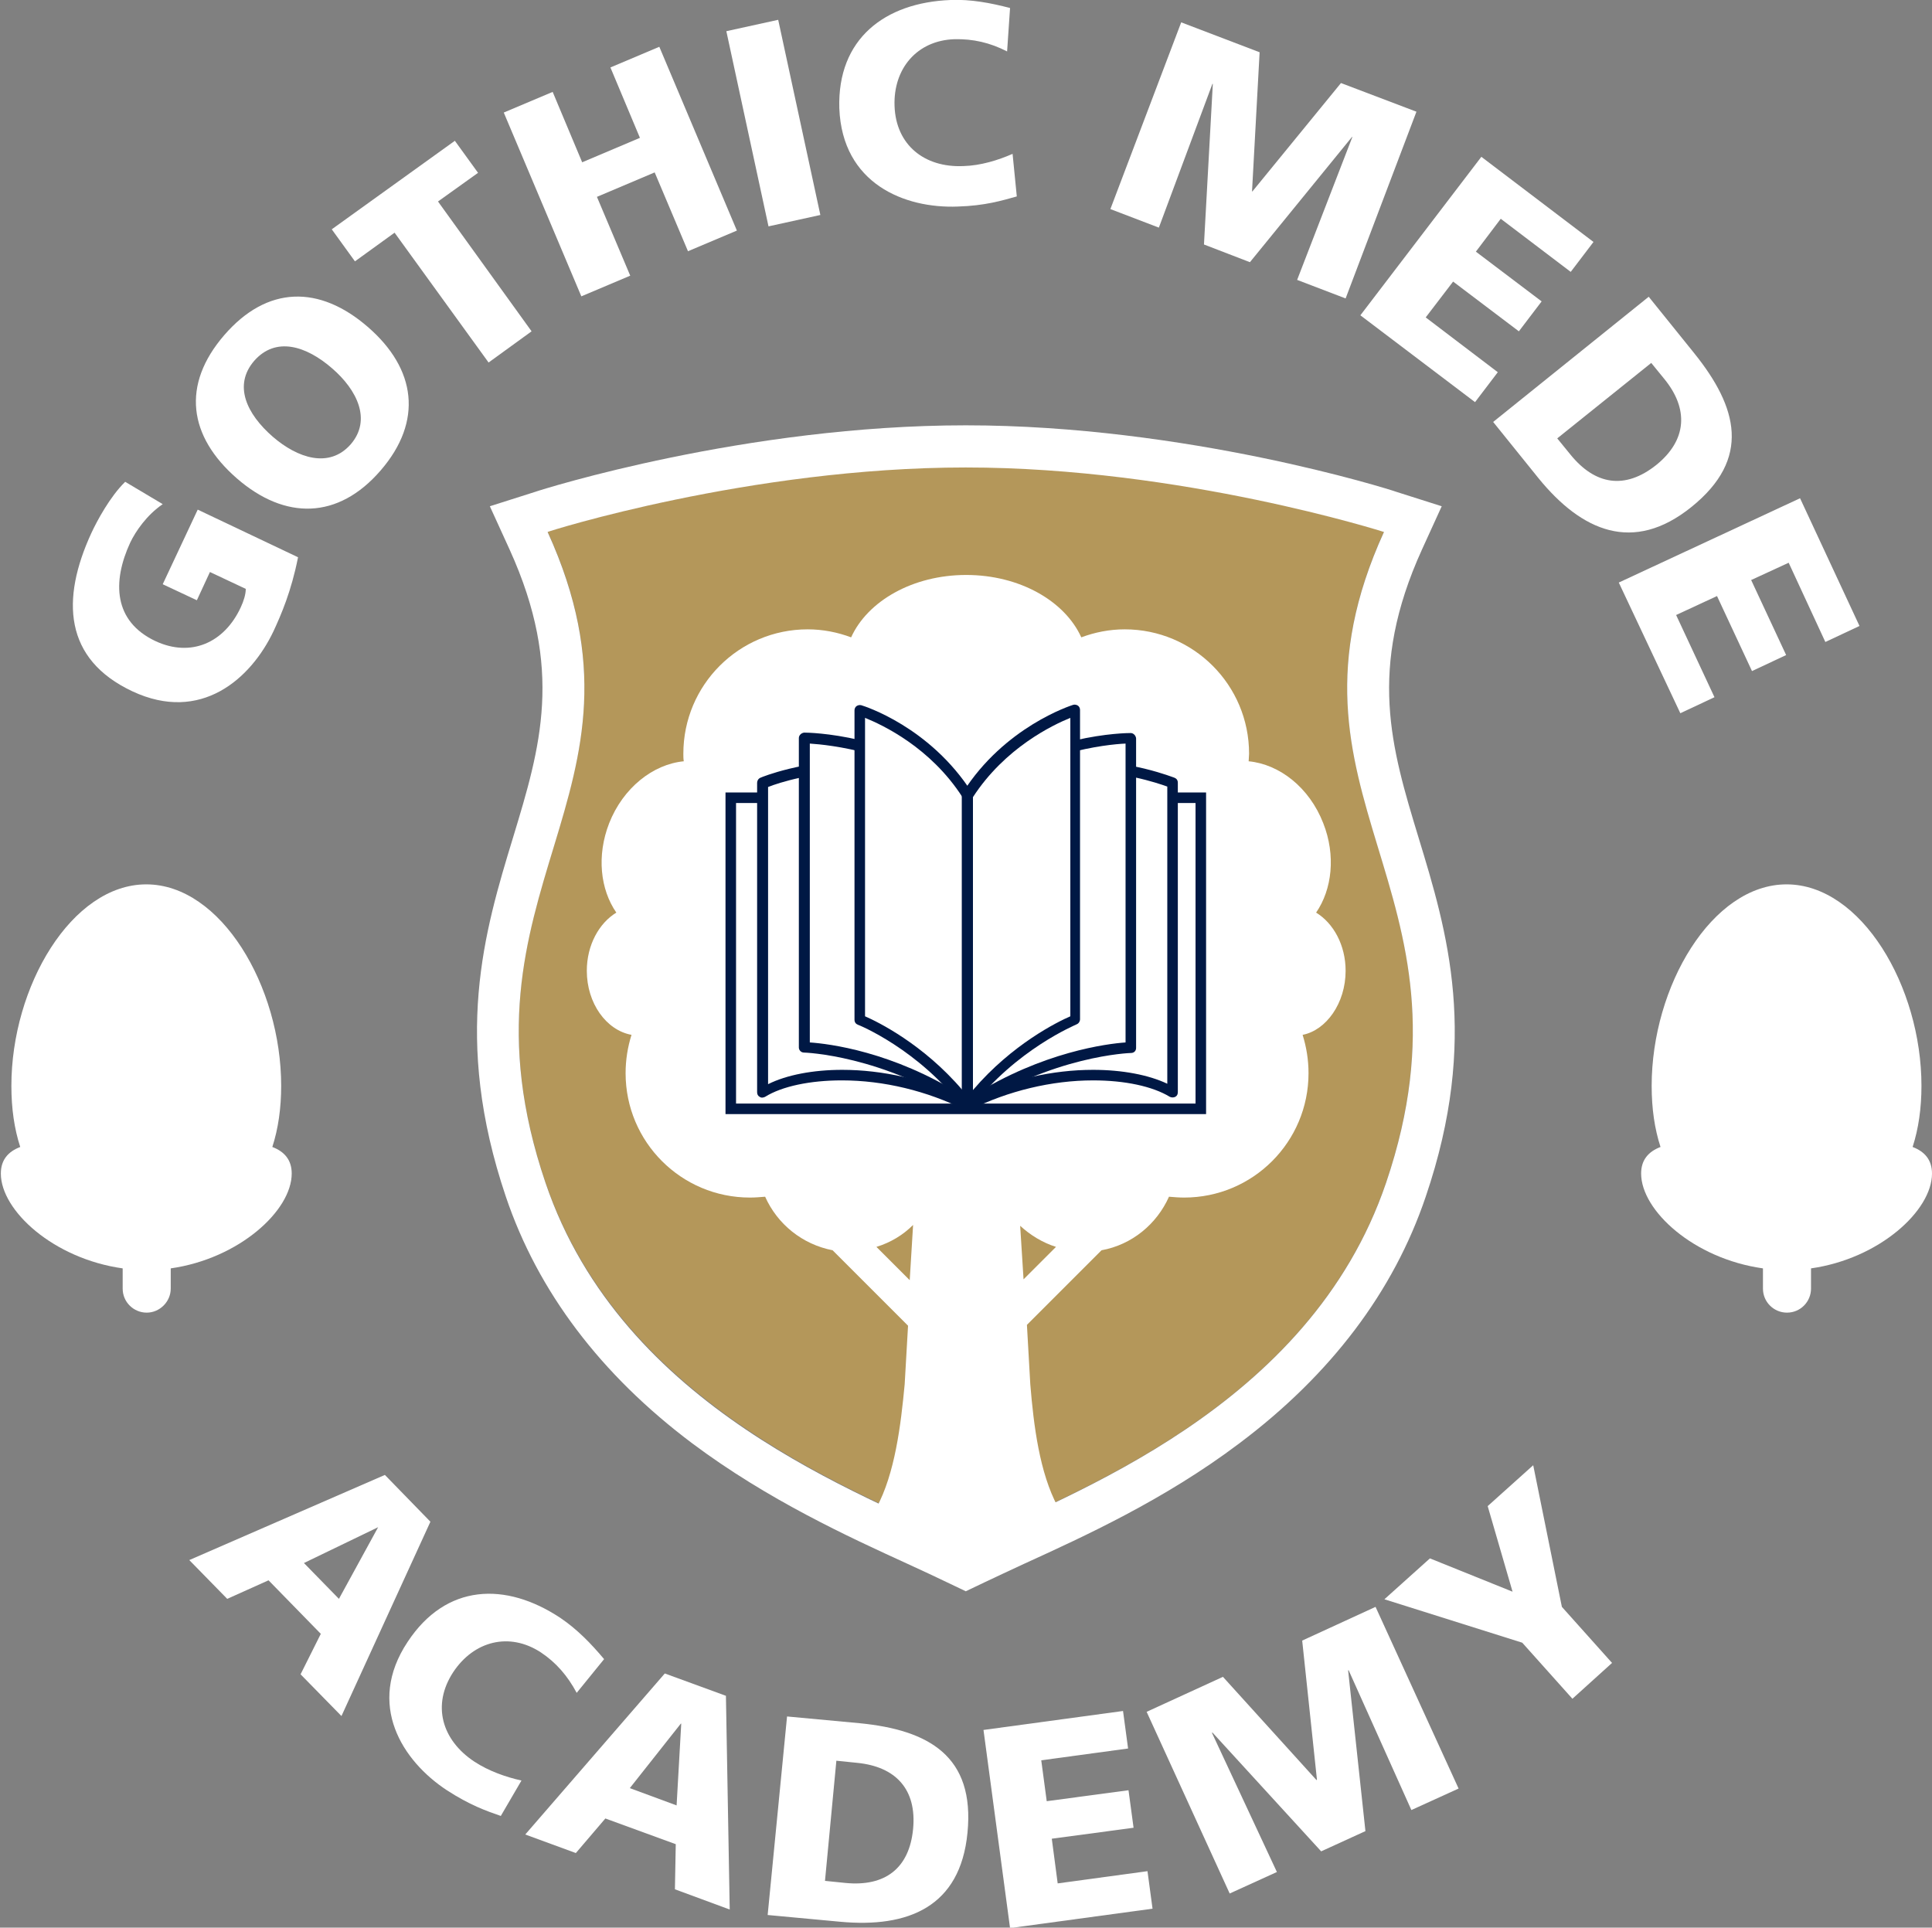 <svg xmlns="http://www.w3.org/2000/svg" viewBox="0 0 458.3 457.3">
  <rect x="0" y="0" width="458.3" height="457.3" fill="#808080" stroke="none"/>
  <style>
    .st0{fill:#fff}.st2{fill:#001844}
  </style>
  <g id="Layer_2">
    <path d="M69.2,278.4c0-3.2-1.7-5.2-4.6-6.3c1.4-4.3,2.1-9.2,2.1-14.5c0-23.6-14.3-47.8-32-47.8s-32,24.2-32,47.8 c0,5.4,0.7,10.2,2.1,14.5c-2.9,1.1-4.6,3.1-4.6,6.3c0,8.8,12.5,20.2,28.9,22.5v4.8c0,3.2,2.6,5.7,5.7,5.7s5.7-2.6,5.7-5.7v-4.8 C56.7,298.6,69.2,287.2,69.2,278.4z" class="st0"/>
    <path d="M458.3,278.4c0-3.2-1.7-5.2-4.6-6.3c1.4-4.3,2.1-9.2,2.1-14.5c0-23.6-14.3-47.8-32-47.8 c-17.7,0-32,24.2-32,47.8c0,5.4,0.7,10.2,2.1,14.5c-2.9,1.1-4.6,3.1-4.6,6.3c0,8.8,12.5,20.2,28.9,22.5v4.8c0,3.2,2.6,5.7,5.7,5.7 c3.2,0,5.7-2.6,5.7-5.7v-4.8C445.8,298.6,458.3,287.2,458.3,278.4z" class="st0"/>
    <path d="M70.7,132.2c-1.6,8.1-4,13.6-5.8,17.5c-5.4,11.4-17.3,21.9-33.5,14.3c-16.2-7.6-17-21.8-9.7-37.6 c1.3-2.8,4.4-8.6,8-12.1l8.9,5.3c-3.8,2.6-6.4,6.4-7.7,9.1c-4.3,9.3-4,18.7,6,23.4c8.4,3.9,16.3,0.4,20.2-8 c0.7-1.5,1.2-3.1,1.2-4.4l-8.5-4l-3.1,6.7l-8.1-3.8l8.3-17.7L70.7,132.2z" class="st0"/>
    <path d="M53.2,79.5c10.2-11.8,22.6-11.9,34.1-1.9c11.4,9.9,13.1,22.3,3,34c-10.1,11.7-22.7,11.8-34.1,1.9 C44.7,103.5,43,91.3,53.2,79.5z M83.2,105.4c5-5.8,1.5-12.9-4.4-18c-6.2-5.4-13.4-7.6-18.5-1.8c-5,5.8-1.8,12.6,4.4,18 C70.6,108.7,78.1,111.2,83.2,105.4z" class="st0"/>
    <path d="M93.6,55.2L84.2,62l-5.5-7.6l29.2-21l5.5,7.6l-9.5,6.8l22.2,30.8l-10.2,7.4L93.6,55.2z" class="st0"/>
    <path d="M119.5,26.7l11.6-4.9l7,16.7l13.7-5.8l-7-16.7l11.6-4.9l18.4,43.6l-11.6,4.9l-7.9-18.7l-13.7,5.8l7.9,18.7 l-11.6,4.9L119.5,26.7z" class="st0"/>
    <path d="M172.3,7.4l12.3-2.7l10,46.3l-12.3,2.7L172.3,7.4z" class="st0"/>
    <path d="M241.2,46.6c-3.6,1-7.5,2.2-14,2.4c-12.6,0.5-27.4-5.4-28.1-23.3C198.6,9.2,209.9,0.6,225.5,0 c4.8-0.2,9.5,0.7,14.1,1.9l-0.7,10.3c-4.1-2.1-8.1-3-12.5-2.9c-8.9,0.3-14.5,7-14.2,15.8c0.3,9.3,7.1,14.7,16.3,14.3 c4.1-0.1,8.3-1.4,11.7-2.9L241.2,46.6z" class="st0"/>
    <path d="M280.2,5.3l18.6,7.1l-1.8,33l0.1,0l21-25.7l17.9,6.8l-16.8,44.3l-11.5-4.4l13.1-33.9l-0.1,0l-24.2,29.7 L285.6,58l2.1-38.1l-0.1,0L274.9,54l-11.5-4.4L280.2,5.3z" class="st0"/>
    <path d="M351.4,37.2l26.6,20.2l-5.4,7.1L356,51.9l-5.9,7.8l15.6,11.8l-5.4,7.1l-15.6-11.8l-6.5,8.5l17.1,13l-5.4,7.1 l-27.2-20.6L351.4,37.2z" class="st0"/>
    <path d="M391.1,70.4l10.8,13.4c10.3,12.8,13.6,25-0.7,36.5c-13.8,11.1-26,5.7-36.2-6.8l-10.8-13.4L391.1,70.4z M369.4,104l3.1,3.8c5.9,7.3,13,8.4,20.4,2.5c7.3-5.9,7.7-13.3,1.9-20.4l-3.1-3.8L369.4,104z" class="st0"/>
    <path d="M427,118.2l14.1,30.3l-8.1,3.8l-8.7-18.8l-8.9,4.1l8.3,17.8l-8.1,3.8l-8.3-17.8l-9.7,4.5l9.1,19.5l-8.1,3.8 L384,138.2L427,118.2z" class="st0"/>
    <g>
      <path d="M91.3,349.9l10.8,11.1l-21.1,46.1l-9.7-9.9l4.8-9.6l-12.4-12.7l-9.8,4.4l-9-9.2L91.3,349.9z M89.7,362.3 L89.7,362.3l-17.6,8.5l8.3,8.5L89.7,362.3z" class="st0"/>
      <path d="M118.8,430.8c-3.5-1.2-7.4-2.6-12.8-6.1c-10.5-6.9-19.2-20.3-9.3-35.2c9.1-13.8,23.2-14.3,36.2-5.7 c4,2.7,7.3,6.1,10.4,9.8l-6.5,8c-2.2-4.1-4.9-7.2-8.5-9.6c-7.5-4.9-15.9-2.7-20.8,4.7c-5.1,7.8-2.7,16.1,5,21.2 c3.5,2.3,7.6,3.7,11.2,4.5L118.8,430.8z" class="st0"/>
      <path d="M157.7,397l14.5,5.3l0.9,50.7l-13-4.8l0.2-10.7l-16.7-6.1l-7,8.2l-12-4.4L157.7,397z M161.6,408.9l-0.1,0 l-12.1,15.3l11.1,4.1L161.6,408.9z" class="st0"/>
      <path d="M186.7,407.2l17.2,1.6c16.4,1.6,27.4,7.8,25.6,26c-1.7,17.6-14.1,22.6-30.2,21.1l-17.2-1.6L186.7,407.2z M195.7,446.2l4.9,0.5c9.4,0.9,15.1-3.5,16-12.8c0.9-9.4-4.1-14.8-13.3-15.7l-4.9-0.5L195.7,446.2z" class="st0"/>
      <path d="M233.3,410.4l33.1-4.5l1.2,8.9l-20.6,2.8l1.3,9.7l19.4-2.6l1.2,8.9l-19.4,2.6l1.4,10.6l21.3-2.9l1.2,8.9 l-33.8,4.6L233.3,410.4z" class="st0"/>
      <path d="M272,406.1l18.1-8.3l22.2,24.5l0.1-0.1l-3.5-33l17.4-8l19.7,43.1l-11.2,5.1l-14.9-33.2l-0.1,0.1l4.1,38.1 l-10.5,4.8L287.6,411l-0.1,0.1l15.4,33l-11.2,5.1L272,406.1z" class="st0"/>
      <path d="M361.1,389.7l-32.7-10.3l10.8-9.7l19.6,7.9l-5.9-20.3l10.8-9.7l6.8,33.6l11.9,13.3L373,403L361.1,389.7z" class="st0"/>
    </g>
    <g>
      <path fill="#b4975a" d="M229.1,366.2c24.4-11.9,81.5-32,99.7-85.7c23.8-70.1-29.1-91.7-0.5-154.4c0,0-48-15.3-99.2-15.3 s-99.2,15.3-99.2,15.3c28.6,62.7-24.3,84.3-0.5,154.4C147.7,334.1,204.8,354.3,229.1,366.2z"/>
      <path d="M319.2,230.3c0-6.1-2.9-11.3-7-13.8c3.8-5.5,4.7-13.6,1.7-21.2c-3.3-8.5-10.4-14-17.7-14.7 c0-0.6,0.1-1.2,0.1-1.8c0-16.3-13.2-29.5-29.5-29.5c-3.6,0-7.1,0.7-10.3,1.9c-3.9-8.6-14.6-14.8-27.3-14.8 c-12.7,0-23.4,6.2-27.3,14.8c-3.2-1.2-6.7-1.9-10.3-1.9c-16.3,0-29.5,13.2-29.5,29.5c0,0.6,0,1.2,0.1,1.8 c-7.3,0.7-14.4,6.3-17.7,14.7c-3,7.7-2.1,15.7,1.7,21.2c-4.1,2.5-7,7.7-7,13.8c0,7.7,4.6,14.1,10.6,15.2c-0.9,2.9-1.4,5.9-1.4,9.1 c0,16.3,13.2,29.5,29.5,29.5c1.2,0,2.4-0.1,3.6-0.2c2.9,6.5,8.8,11.3,16,12.7l17.9,17.9l-0.8,13.9c-0.9,9.6-2.3,21.2-6.7,29.3 c4.4,6.1,15.6,9.7,21.2,12.8c5.8-3.3,18-8.2,21.8-13.1c-4.3-8-5.7-19.2-6.5-29l-0.8-14.1l17.7-17.7c7.2-1.3,13.1-6.2,16-12.7 c1.2,0.1,2.4,0.2,3.6,0.2c16.3,0,29.5-13.2,29.5-29.5c0-3.2-0.5-6.2-1.4-9.1C314.6,244.4,319.2,238,319.2,230.3z M207.9,295.8 c3.3-1,6.3-2.8,8.7-5.2l-0.8,13.1L207.9,295.8z M242,290.8c2.4,2.2,5.3,4,8.5,5l-7.7,7.7L242,290.8z" class="st0"/>
      <rect width="111.5" height="73.8" x="173.4" y="189.3" class="st0"/>
      <path d="M286.1,264.3h-114V188h114V264.3z M174.6,261.8h109v-71.3h-109V261.8z" class="st2"/>
      <path d="M229.5,262.2c-19.2-9.7-40-8.3-48.6-3v-73.4c0,0,25-10.4,48.6,2.2C229.5,210,229.5,262.2,229.5,262.2z" class="st0"/>
      <path d="M229.5,263.4c-0.2,0-0.4,0-0.6-0.1c-9-4.5-19.3-7-29.2-7c-7.5,0-14.2,1.4-18.2,3.9c-0.4,0.2-0.9,0.3-1.3,0 c-0.4-0.2-0.6-0.6-0.6-1.1v-73.4c0-0.5,0.3-1,0.8-1.2c0.4-0.2,10.1-4.1,23.2-4.1c9.6,0,18.5,2.1,26.5,6.4 c0.4,0.2,0.7,0.6,0.7,1.1v74.2c0,0.4-0.2,0.8-0.6,1.1C230,263.3,229.8,263.4,229.5,263.4z M199.8,253.8c9.5,0,19.6,2.3,28.5,6.4 v-71.5c-7.4-3.8-15.7-5.7-24.6-5.7c-10.6,0-19,2.7-21.5,3.7v70.5C186.6,255,192.9,253.8,199.8,253.8z" class="st2"/>
      <path d="M229.5,262.2c-20-13.3-38.7-13.7-38.7-13.7v-73.4c0,0,20.8,0,38.7,13.7C229.5,210.8,229.5,248,229.5,262.2z" class="st0"/>
      <path d="M229.5,263.4c-0.2,0-0.5-0.1-0.7-0.2c-19.4-12.9-37.9-13.5-38.1-13.5c-0.7,0-1.2-0.6-1.2-1.2v-73.4 c0-0.3,0.1-0.6,0.4-0.9c0.2-0.2,0.6-0.4,0.9-0.4c0,0,0,0,0,0c0.9,0,21.4,0.2,39.5,13.9c0.3,0.2,0.5,0.6,0.5,1v73.4 c0,0.5-0.3,0.9-0.7,1.1C229.9,263.4,229.7,263.4,229.5,263.4z M192.1,247.3c4.4,0.3,19.6,2.1,36.2,12.6v-70.5 c-14.8-11-31.6-12.7-36.2-13V247.3z" class="st2"/>
      <path d="M229.5,262.2c-10.9-14.4-25.6-20.2-25.6-20.2v-73.4c0,0,15.8,4.8,25.6,20.2 C229.5,205,229.5,248,229.5,262.2z" class="st0"/>
      <path d="M229.5,263.4c-0.4,0-0.8-0.2-1-0.5c-10.6-14-24.9-19.8-25-19.8c-0.5-0.2-0.8-0.6-0.8-1.2v-73.4 c0-0.4,0.2-0.8,0.5-1c0.3-0.2,0.7-0.3,1.1-0.2c0.7,0.2,16.3,5.1,26.3,20.8c0.1,0.2,0.2,0.4,0.2,0.7v73.4c0,0.5-0.3,1-0.9,1.2 C229.8,263.4,229.7,263.4,229.5,263.4z M205.2,241.1c3,1.3,13.8,6.6,23.1,17.5v-69.5c-7.6-11.8-18.9-17.1-23.1-18.8V241.1z" class="st2"/>
      <g>
        <path d="M229.5,262.2c19.2-9.7,40-8.3,48.6-3v-73.4c0,0-25-10.4-48.6,2.2C229.5,210,229.5,262.2,229.5,262.2z" class="st0"/>
        <path d="M229.5,263.4c-0.2,0-0.5-0.1-0.7-0.2c-0.4-0.2-0.6-0.6-0.6-1.1v-74.2c0-0.5,0.3-0.9,0.7-1.1 c7.9-4.2,16.8-6.4,26.5-6.4c13.1,0,22.8,4,23.2,4.1c0.5,0.2,0.8,0.6,0.8,1.2v73.4c0,0.5-0.2,0.9-0.6,1.1c-0.4,0.2-0.9,0.2-1.3,0 c-4.1-2.5-10.7-3.9-18.2-3.9c-9.8,0-20.2,2.5-29.2,7C229.9,263.4,229.7,263.4,229.5,263.4z M230.8,188.7v71.5 c8.9-4.1,18.9-6.4,28.5-6.4c6.9,0,13.2,1.2,17.6,3.3v-70.5c-2.5-0.9-10.9-3.7-21.5-3.7C246.5,183,238.2,184.9,230.8,188.7z" class="st2"/>
      </g>
      <g>
        <path d="M229.5,262.2c20-13.3,38.7-13.7,38.7-13.7v-73.4c0,0-20.8,0-38.7,13.7C229.5,210.8,229.5,248,229.5,262.2z" class="st0"/>
        <path d="M229.5,263.4c-0.2,0-0.4,0-0.6-0.1c-0.4-0.2-0.7-0.6-0.7-1.1v-73.4c0-0.4,0.2-0.8,0.5-1 c18-13.8,38.6-13.9,39.5-13.9c0,0,0,0,0,0c0.3,0,0.6,0.1,0.9,0.4c0.2,0.2,0.4,0.6,0.4,0.9v73.4c0,0.7-0.5,1.2-1.2,1.2 c-0.2,0-18.7,0.6-38.1,13.5C230,263.3,229.8,263.4,229.5,263.4z M230.8,189.4v70.5c16.6-10.4,31.9-12.3,36.2-12.6v-70.9 C262.4,176.6,245.6,178.4,230.8,189.4z" class="st2"/>
      </g>
      <g>
        <path d="M229.5,262.2c10.9-14.4,25.6-20.2,25.6-20.2v-73.4c0,0-15.8,4.8-25.6,20.2C229.5,205,229.5,248,229.5,262.2 z" class="st0"/>
        <path d="M229.5,263.4c-0.1,0-0.3,0-0.4-0.1c-0.5-0.2-0.9-0.6-0.9-1.2v-73.4c0-0.2,0.1-0.5,0.2-0.7 c9.9-15.6,25.6-20.6,26.2-20.8c0.4-0.1,0.8,0,1.1,0.2c0.3,0.2,0.5,0.6,0.5,1v73.4c0,0.5-0.3,1-0.8,1.2 c-0.1,0.1-14.4,5.9-25,19.8C230.3,263.2,229.9,263.4,229.5,263.4z M230.8,189.1v69.5c9.3-10.9,20.1-16.2,23.1-17.5v-70.8 C249.7,172,238.4,177.4,230.8,189.1z" class="st2"/>
      </g>
      <path d="M229.1,110.9c51.2,0,99.2,15.3,99.2,15.3c-28.6,62.7,24.3,84.3,0.5,154.4c-18.2,53.6-75.3,73.8-99.7,85.7 c-24.4-11.9-81.5-32-99.7-85.7c-23.8-70.1,29.1-91.7,0.5-154.4C129.9,126.1,177.9,110.9,229.1,110.9 M229.1,100.9 c-52.2,0-100.2,15.1-102.2,15.8l-10.7,3.4l4.7,10.3c12.9,28.4,7.3,46.9,0.8,68.3c-6.8,22.3-14.4,47.6-1.7,85.2 c7.6,22.5,22.5,42.2,44.2,58.5c17.9,13.4,37.1,22.2,51.1,28.6c3.5,1.6,6.7,3.1,9.4,4.4l4.4,2.1l4.4-2.1c2.7-1.3,6-2.8,9.4-4.4 c14-6.4,33.2-15.1,51.1-28.6c21.7-16.3,36.6-36,44.2-58.5c12.8-37.6,5.1-62.9-1.7-85.2c-6.5-21.4-12.1-39.9,0.8-68.3l4.7-10.3 l-10.7-3.4C329.4,116,281.3,100.9,229.1,100.9L229.1,100.9z" class="st0"/>
    </g>
  </g>
</svg>